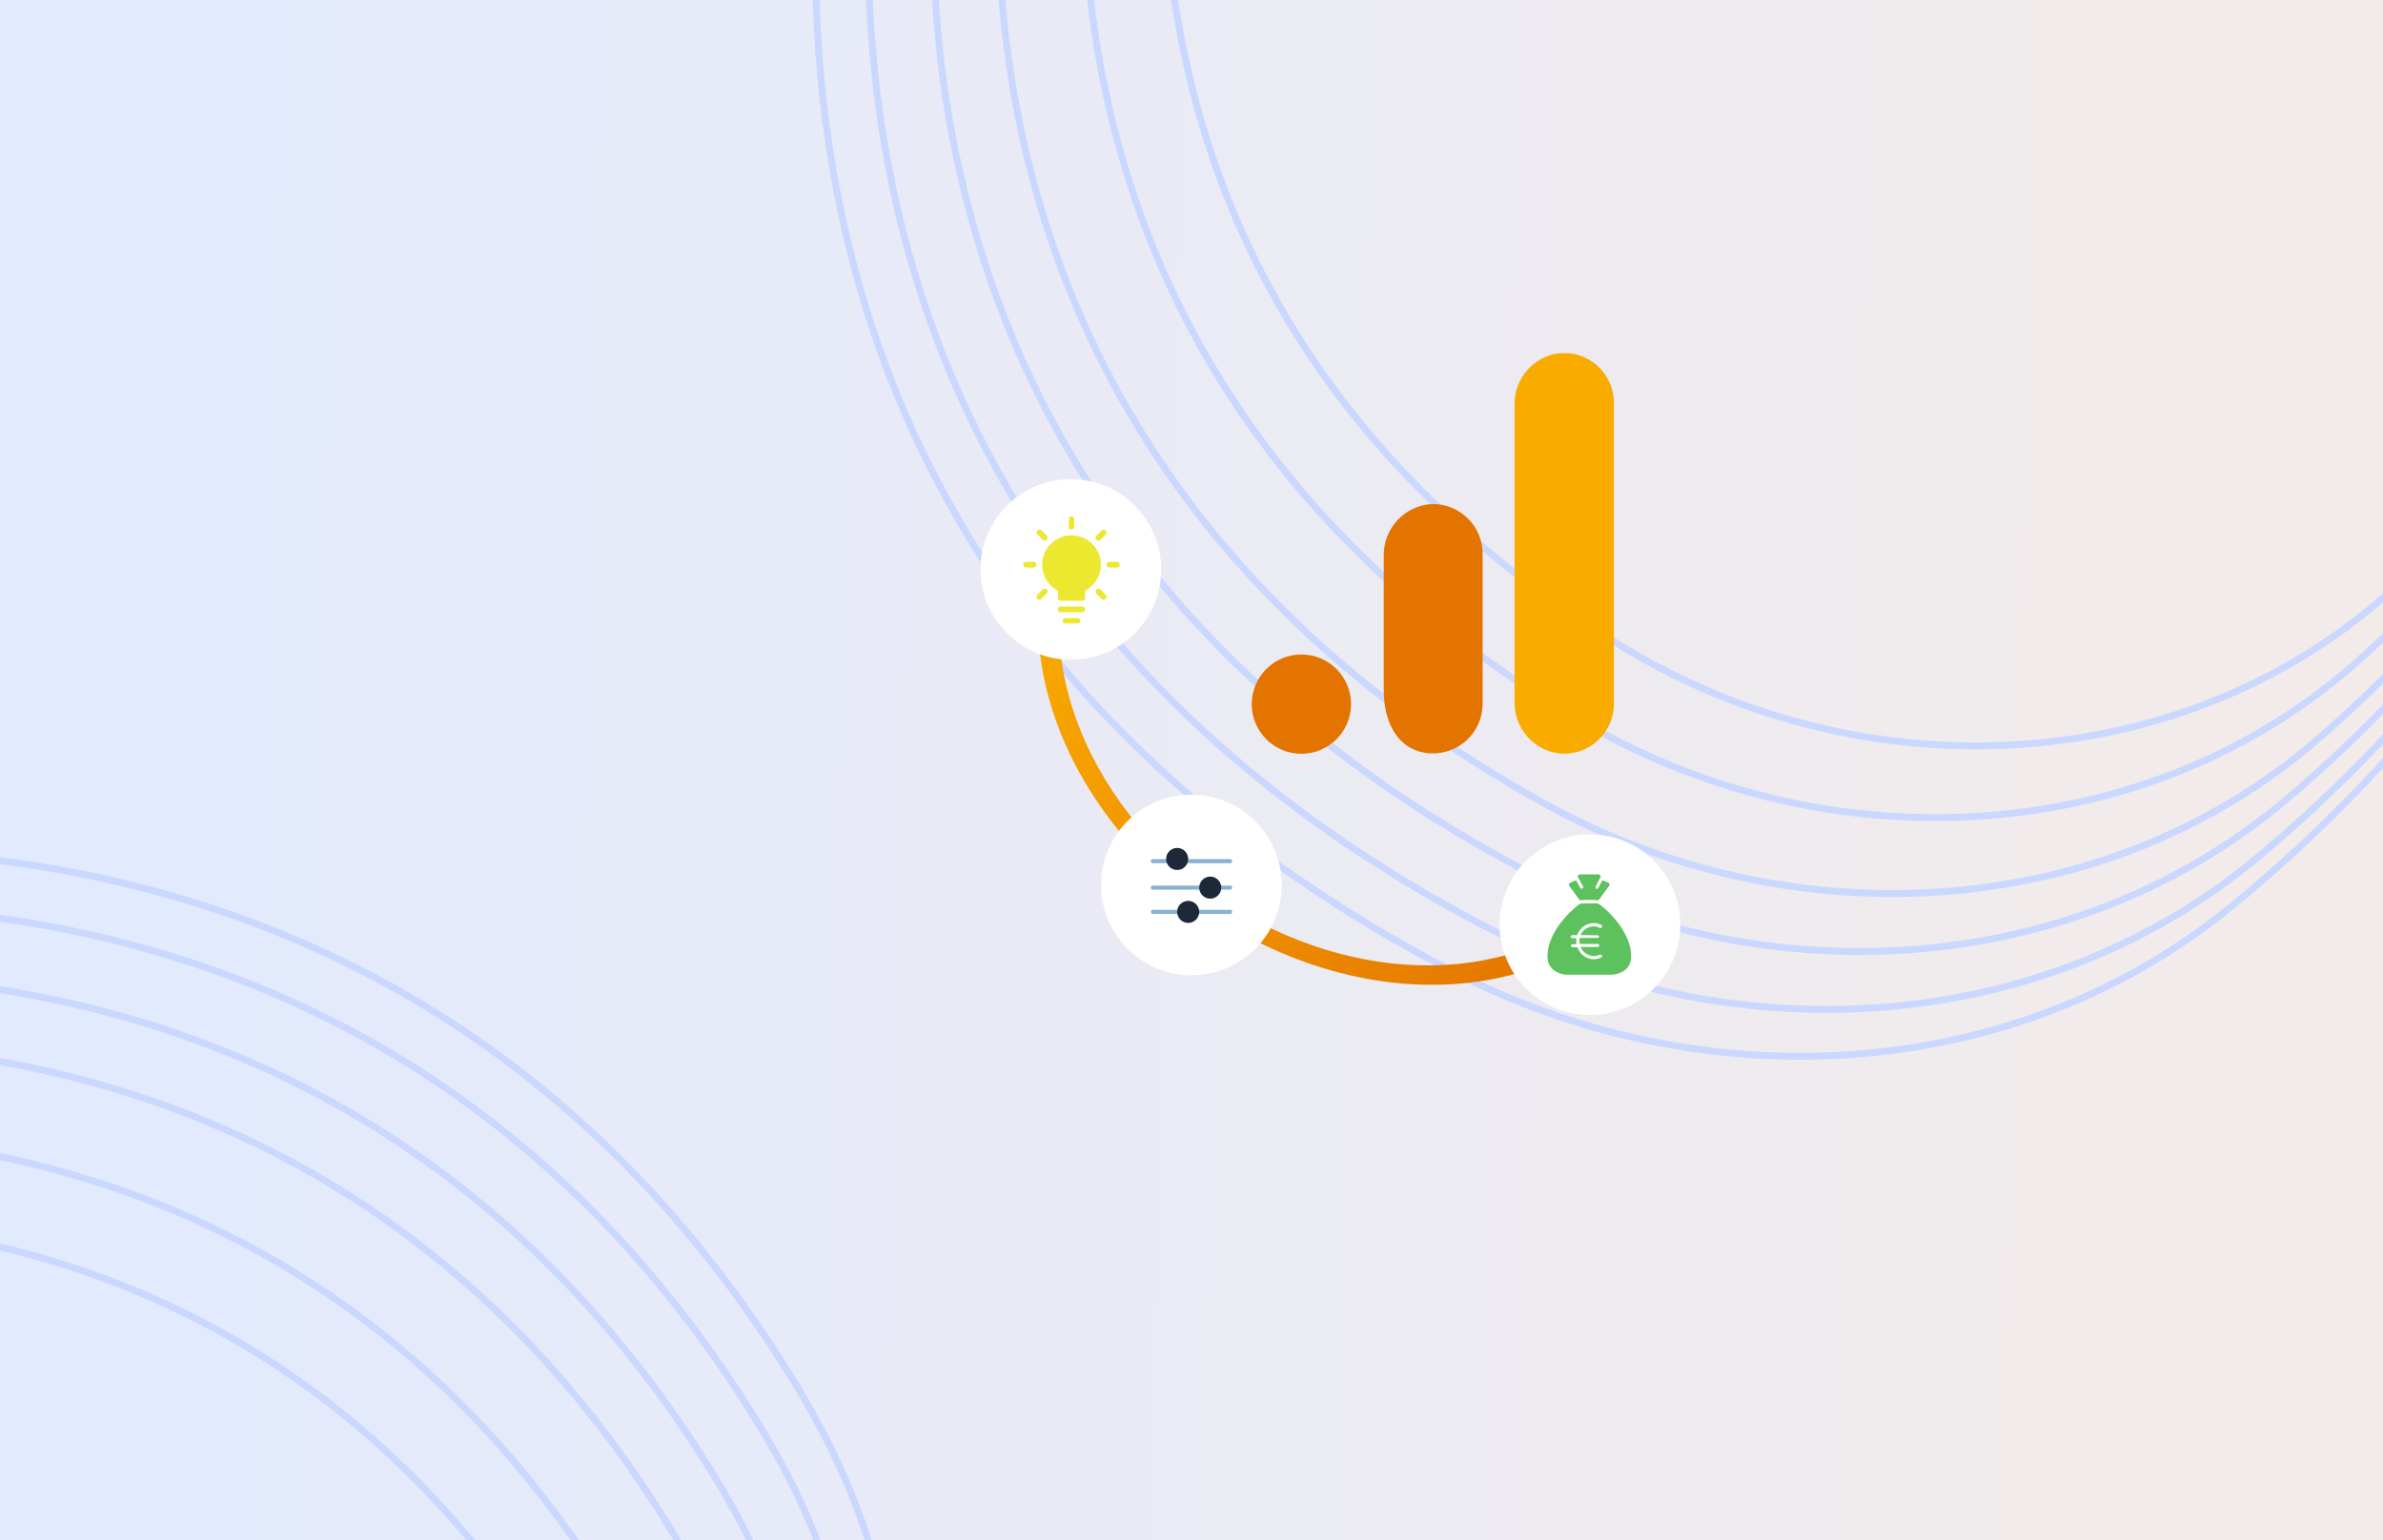 <svg width="1728" height="1117" viewBox="0 0 1728 1117" fill="none" xmlns="http://www.w3.org/2000/svg">
<rect x="0" y="0" width="1728" height="1117" fill="#808080" stroke="none"/>
<g clip-path="url(#clip0_2535_3608)">
<rect width="1728" height="1117" fill="url(#paint0_linear_2535_3608)"/>
<path d="M2101.5 26.981C2047.23 82.558 2000.02 159.626 1947.77 244.926C1933.09 268.889 1918.01 293.502 1902.27 318.47C1830.14 432.874 1743.8 555.162 1617.2 658.19C1457.92 787.815 1231.38 798.284 1049.41 702.587C733.174 536.29 591.5 274.719 591.5 -28C591.5 -219.908 681.376 -345.359 820.302 -422.982C959.413 -500.707 1147.79 -530.5 1344.5 -530.5C1541.07 -530.5 1730.42 -486.756 1870.55 -395.072C2010.32 -303.617 2101.18 -164.447 2101.5 26.981Z" stroke="#CAD8FF" stroke-width="5"/>
<path d="M2101.5 12.863C2048.59 67.046 2002.57 142.171 1951.64 225.309C1937.87 247.78 1923.75 270.836 1909.03 294.222C1839.52 404.687 1756.61 522.922 1635.51 623.127C1477.32 754.029 1250.23 764.706 1068.95 667.758C765.538 505.494 629.5 252.15 629.5 -40.709C629.5 -227.763 717.108 -350.036 852.531 -425.695C988.139 -501.457 1171.78 -530.5 1363.55 -530.5C1555.18 -530.5 1739.77 -487.859 1876.37 -398.491C2012.62 -309.351 2101.18 -173.711 2101.5 12.863Z" stroke="#CAD8FF" stroke-width="5"/>
<path d="M2101.5 -4.578C2050.28 47.883 2005.72 120.607 1956.42 201.075C1943.79 221.701 1930.84 242.835 1917.39 264.268C1851.11 369.862 1772.41 483.076 1658.06 579.758C1501.3 712.312 1273.32 723.204 1092.99 624.563C805.526 467.317 676.5 224.197 676.5 -56.409C676.5 -237.466 761.302 -355.814 892.393 -429.048C1023.67 -502.384 1201.45 -530.5 1387.11 -530.5C1572.63 -530.5 1751.33 -489.221 1883.57 -402.713C2015.45 -316.435 2101.18 -185.155 2101.5 -4.578Z" stroke="#CAD8FF" stroke-width="5"/>
<path d="M2101.5 -22.018C2051.96 28.72 2008.88 99.043 1961.21 176.839C1949.71 195.614 1937.94 214.824 1925.75 234.299C1862.7 335.014 1788.18 443.187 1680.55 536.302C1525.31 670.593 1296.43 681.767 1117.14 581.312C845.544 429.135 723.5 196.245 723.5 -72.108C723.5 -247.169 805.496 -361.592 932.255 -432.4C1059.2 -503.311 1231.12 -530.5 1410.67 -530.5C1590.09 -530.5 1762.9 -490.583 1890.77 -406.936C2018.29 -323.519 2101.18 -196.599 2101.5 -22.018Z" stroke="#CAD8FF" stroke-width="5"/>
<path d="M2101.5 -44.856C2054.19 3.625 2013.04 70.803 1967.53 145.099C1957.54 161.41 1947.34 178.065 1936.81 194.94C1878.03 289.212 1809.02 390.718 1710.2 479.072C1557.16 615.891 1326.89 627.608 1149.11 524.481C898.362 379.024 785.5 159.587 785.5 -92.667C785.5 -259.875 863.796 -369.159 984.84 -436.79C1106.07 -504.524 1270.26 -530.5 1441.76 -530.5C1613.11 -530.5 1778.15 -492.366 1900.27 -412.466C2022.03 -332.795 2101.18 -211.585 2101.5 -44.856Z" stroke="#CAD8FF" stroke-width="5"/>
<path d="M2101.5 -66.449C2056.27 -20.101 2016.93 44.102 1973.44 115.088C1964.86 129.1 1956.11 143.376 1947.12 157.831C1892.28 246.045 1828.37 341.255 1737.63 425.037C1586.86 564.239 1355.22 576.457 1179.12 470.639C947.798 331.638 843.5 124.933 843.5 -112.104C843.5 -271.888 918.334 -376.313 1034.03 -440.941C1149.91 -505.671 1306.87 -530.5 1470.83 -530.5C1634.65 -530.5 1792.42 -494.052 1909.15 -417.695C2025.53 -341.566 2101.18 -225.753 2101.5 -66.449Z" stroke="#CAD8FF" stroke-width="5"/>
<path d="M-741.64 1741.72C-724.059 1666.05 -723.663 1575.68 -723.224 1475.65C-723.101 1447.54 -722.974 1418.68 -722.463 1389.17C-720.117 1253.94 -709.716 1104.61 -654.903 950.866C-585.939 757.431 -397.674 630.998 -192.452 618.446C164.174 596.635 420.958 746.811 577.948 1005.64C677.472 1169.73 665.685 1323.6 587.156 1462.01C508.522 1600.61 362.909 1723.78 194.717 1825.79C26.647 1927.73 -157.938 1988.53 -325.296 1982.81C-492.237 1977.1 -642.091 1905.22 -741.64 1741.72Z" stroke="#CAD8FF" stroke-width="5"/>
<path d="M-734.318 1753.79C-717.179 1680.02 -716.79 1591.92 -716.359 1494.42C-716.242 1468.07 -716.122 1441.03 -715.668 1413.41C-713.523 1282.91 -703.946 1138.82 -652.372 990.339C-585 796.377 -396.375 669.481 -191.101 658.361C152.473 639.75 400.172 785.814 552.049 1036.21C649.055 1196.15 637.56 1346.13 561.007 1481.05C484.351 1616.15 342.398 1736.22 178.429 1835.67C14.582 1935.05 -165.36 1994.32 -328.501 1988.75C-491.223 1983.19 -637.286 1913.14 -734.318 1753.79Z" stroke="#CAD8FF" stroke-width="5"/>
<path d="M-725.275 1768.7C-708.685 1697.28 -708.305 1611.99 -707.885 1517.63C-707.777 1493.44 -707.667 1468.65 -707.28 1443.35C-705.375 1318.7 -696.793 1181.08 -649.167 1039.12C-583.87 844.482 -394.596 716.941 -189.257 707.762C138.079 693.13 374.481 834.089 520.003 1074.01C613.899 1228.82 602.768 1373.99 528.661 1504.59C454.451 1635.37 317.028 1751.61 158.281 1847.89C-0.343 1944.1 -174.542 2001.48 -332.468 1996.09C-489.977 1990.72 -631.353 1922.93 -725.275 1768.7Z" stroke="#CAD8FF" stroke-width="5"/>
<path d="M-716.23 1783.61C-700.188 1714.54 -699.819 1632.07 -699.41 1540.83C-699.311 1518.81 -699.21 1496.29 -698.886 1473.31C-697.209 1354.5 -689.595 1223.37 -645.853 1087.93C-582.767 892.606 -392.864 764.354 -187.477 757.267C123.665 746.53 348.791 882.363 487.959 1111.81C578.746 1261.49 567.977 1401.85 496.317 1528.13C424.553 1654.59 291.66 1766.99 138.136 1860.11C-15.267 1953.15 -183.723 2008.64 -336.434 2003.44C-488.728 1998.25 -625.418 1932.71 -716.23 1783.61Z" stroke="#CAD8FF" stroke-width="5"/>
<path d="M-704.385 1803.14C-689.075 1737.15 -688.73 1658.37 -688.349 1571.25C-688.265 1552.12 -688.18 1532.59 -687.934 1512.7C-686.56 1401.61 -680.202 1279.04 -641.524 1152.24C-581.629 955.894 -390.822 826.459 -185.336 822.438C104.493 816.767 314.792 945.859 445.611 1161.54C532.326 1304.51 522.056 1438.55 453.635 1559.15C385.11 1679.93 258.196 1787.29 111.561 1876.23C-34.951 1965.1 -195.839 2018.08 -341.686 2013.09C-487.115 2008.12 -617.645 1945.53 -704.385 1803.14Z" stroke="#CAD8FF" stroke-width="5"/>
<path d="M-693.188 1821.6C-678.551 1758.52 -678.214 1683.22 -677.84 1599.97C-677.766 1583.54 -677.691 1566.8 -677.505 1549.78C-676.365 1445.91 -671.092 1331.36 -636.955 1212.67C-580.235 1015.46 -388.52 884.886 -183.075 884.037C86.798 882.92 283.172 1005.57 406.1 1208.24C488.964 1344.86 479.134 1472.95 413.727 1588.21C348.216 1703.65 226.89 1806.28 86.7 1891.31C-53.368 1976.26 -207.166 2026.92 -346.572 2022.17C-485.56 2017.43 -610.298 1957.64 -693.188 1821.6Z" stroke="#CAD8FF" stroke-width="5"/>
<mask id="mask0_2535_3608" style="mask-type:luminance" maskUnits="userSpaceOnUse" x="892" y="256" width="318" height="318">
<path d="M1209.77 256H892V573.773H1209.77V256Z" fill="white"/>
</mask>
<g mask="url(#mask0_2535_3608)">
<path d="M1170.29 510.343C1170.35 520.7 1165.95 530.584 1158.23 537.485C1150.5 544.384 1140.18 547.636 1129.9 546.412C1111.39 543.673 1097.82 527.568 1098.27 508.86V293.798C1097.83 275.071 1111.42 258.955 1129.96 256.245C1140.23 255.042 1150.53 258.303 1158.24 265.199C1165.96 272.097 1170.34 281.969 1170.29 292.315V510.343Z" fill="#F9AB00"/>
<path d="M943.675 474.704C963.562 474.704 979.683 490.825 979.683 510.712C979.683 530.6 963.562 546.721 943.675 546.721C923.787 546.721 907.666 530.6 907.666 510.712C907.666 490.825 923.787 474.704 943.675 474.704ZM1038.42 365.566C1018.44 366.661 1002.94 383.421 1003.4 403.428V500.151C1003.4 526.401 1014.95 542.335 1031.87 545.733C1042.5 547.885 1053.53 545.146 1061.91 538.274C1070.29 531.398 1075.14 521.12 1075.11 510.28V401.76C1075.13 392.069 1071.25 382.778 1064.35 375.972C1057.45 369.166 1048.11 365.417 1038.42 365.566Z" fill="#E37400"/>
</g>
<path d="M1173.82 665.993C1137.66 698.566 1087.37 715.645 1031.87 714.2C976.368 712.756 919.245 692.881 870.628 658.101C822.01 623.321 785.039 575.882 766.27 524.196C747.501 472.509 748.147 419.915 768.093 375.739L782.305 383.239C763.631 424.599 763.026 473.841 780.599 522.232C798.171 570.624 832.785 615.039 878.304 647.602C923.822 680.165 977.303 698.772 1029.27 700.125C1081.23 701.477 1128.31 685.487 1162.17 654.99L1173.82 665.993Z" fill="url(#paint1_linear_2535_3608)"/>
<circle cx="776.518" cy="413.023" r="65.5" transform="rotate(11.421 776.518 413.023)" fill="white"/>
<path d="M786.849 428.44V433.648C786.849 434.8 785.917 435.731 784.766 435.731H769.231C768.079 435.731 767.147 434.8 767.147 433.648V428.44C759.483 424.432 754.551 415.912 755.922 406.397C757.28 396.977 765.11 389.438 774.566 388.391C787.423 386.966 798.302 396.992 798.302 409.561C798.302 417.768 793.653 424.884 786.849 428.44Z" fill="#ECE72F"/>
<path d="M784.784 444.076H769.226C766.464 444.076 766.464 439.904 769.226 439.904H784.784C787.544 439.904 787.544 444.076 784.784 444.076Z" fill="#ECE72F"/>
<mask id="mask1_2535_3608" style="mask-type:luminance" maskUnits="userSpaceOnUse" x="770" y="447" width="14" height="6">
<path d="M770.031 447.755H783.756V452.424H770.031V447.755Z" fill="white"/>
</mask>
<g mask="url(#mask1_2535_3608)">
<path d="M781.374 452.418H772.615C769.852 452.418 769.852 448.246 772.615 448.246H781.374C784.136 448.246 784.136 452.418 781.374 452.418Z" fill="#ECE72F"/>
</g>
<mask id="mask2_2535_3608" style="mask-type:luminance" maskUnits="userSpaceOnUse" x="774" y="374" width="6" height="11">
<path d="M774.607 374H779.182V384.363H774.607V374Z" fill="white"/>
</mask>
<g mask="url(#mask2_2535_3608)">
<path d="M774.924 382.015V376.625C774.924 373.863 779.095 373.863 779.095 376.625V382.015C779.095 384.777 774.924 384.777 774.924 382.015Z" fill="#ECE72F"/>
</g>
<path d="M756.121 391.492L752.31 387.68C750.359 385.727 753.31 382.781 755.258 384.729L759.07 388.541C761.021 390.491 758.057 393.427 756.121 391.492Z" fill="#ECE72F"/>
<path d="M749.459 411.649H744.072C741.309 411.649 741.309 407.478 744.072 407.478H749.459C752.218 407.478 752.218 411.649 749.459 411.649Z" fill="#ECE72F"/>
<path d="M752.251 431.36L756.063 427.548C758.016 425.595 760.962 428.547 759.014 430.5L755.202 434.309C753.265 436.246 750.283 433.331 752.251 431.36Z" fill="#ECE72F"/>
<path d="M795.001 388.609L798.81 384.8C800.763 382.847 803.712 385.799 801.761 387.749L797.952 391.561C796.015 393.496 793.033 390.578 795.001 388.609Z" fill="#ECE72F"/>
<path d="M809.933 411.649H804.546C801.784 411.649 801.784 407.478 804.546 407.478H809.933C812.69 407.478 812.69 411.649 809.933 411.649Z" fill="#ECE72F"/>
<path d="M798.839 434.354L795.03 430.542C793.077 428.591 796.028 425.643 797.981 427.593L801.79 431.402C803.741 433.358 800.777 436.291 798.839 434.354Z" fill="#ECE72F"/>
<circle cx="863.936" cy="641.863" r="65.5" transform="rotate(11.421 863.936 641.863)" fill="white"/>
<path d="M836 624.6H892" stroke="#88B2D3" stroke-width="3" stroke-linecap="round"/>
<path d="M836 643.8H892" stroke="#88B2D3" stroke-width="3" stroke-linecap="round"/>
<path d="M836 661.4H892" stroke="#88B2D3" stroke-width="3" stroke-linecap="round"/>
<circle cx="877.6" cy="643.8" r="8" fill="#1D2939"/>
<circle cx="853.6" cy="623" r="8" fill="#1D2939"/>
<circle cx="861.6" cy="661.4" r="8" fill="#1D2939"/>
<circle cx="1152.96" cy="670.664" r="65.5" transform="rotate(11.421 1152.96 670.664)" fill="white"/>
<mask id="mask3_2535_3608" style="mask-type:luminance" maskUnits="userSpaceOnUse" x="1137" y="634" width="31" height="20">
<path d="M1137.25 634H1167.75V653.167H1137.25V634Z" fill="white"/>
</mask>
<g mask="url(#mask3_2535_3608)">
<path d="M1145.73 653.167C1150.2 652.619 1154.67 652.619 1159.04 653.167L1167.07 642.214C1167.43 641.575 1167.16 640.479 1166.06 640.114L1161.87 638.473L1159.04 644.039C1158.86 644.406 1158.31 644.951 1157.49 644.587C1156.95 644.313 1156.76 643.584 1157.04 643.036L1160.68 636.009C1160.96 635.368 1160.23 634 1158.59 634H1146.19C1144.54 634 1143.82 635.187 1144.09 635.916L1147.92 642.945C1148.19 643.491 1148.01 644.222 1147.46 644.496C1147.1 644.677 1146.28 644.677 1145.91 644.039L1142.9 638.473L1138.71 640.207C1137.89 640.572 1137.25 641.484 1137.71 642.306L1145.73 653.167Z" fill="#5DC15D"/>
</g>
<mask id="mask4_2535_3608" style="mask-type:luminance" maskUnits="userSpaceOnUse" x="1122" y="654" width="61" height="54">
<path d="M1122 654.995H1183V707.198H1122V654.995Z" fill="white"/>
</mask>
<g mask="url(#mask4_2535_3608)">
<path d="M1182.75 690.586C1180.29 671.238 1160.68 656.178 1159.14 655.54C1158.4 655.173 1155.4 655.082 1152.48 655.082C1149.56 655.082 1146.55 655.266 1145.82 655.54C1144.27 656.178 1124.67 671.238 1122.21 690.586C1121.57 695.425 1122.57 699.257 1125.04 702.088C1129.5 707.199 1137.53 707.199 1137.62 707.199H1167.34C1167.43 707.199 1175.46 707.108 1179.92 702.088C1182.39 699.257 1183.3 695.425 1182.75 690.586ZM1158.5 678.357C1159.14 678.357 1159.5 678.812 1159.5 679.361C1159.5 679.909 1159.04 680.273 1158.5 680.273H1145.55C1145.37 681.005 1145.37 681.734 1145.37 682.463C1145.37 683.194 1145.46 683.924 1145.55 684.655H1158.59C1159.23 684.655 1159.68 685.203 1159.68 685.749C1159.68 686.387 1159.14 686.845 1158.59 686.845H1146.19C1147.74 690.769 1151.48 693.326 1155.67 693.417C1157.22 693.417 1158.68 693.052 1160.05 692.414C1160.59 692.14 1161.32 692.321 1161.6 692.959C1161.87 693.507 1161.69 694.239 1161.05 694.513C1159.41 695.333 1157.49 695.79 1155.67 695.79C1150.29 695.699 1145.55 692.14 1143.82 687.028H1140.17C1139.53 687.028 1139.08 686.48 1139.08 685.932C1139.08 685.294 1139.62 684.836 1140.17 684.836H1143.18C1142.9 683.376 1142.9 681.917 1143.18 680.457H1140.08C1139.44 680.457 1138.98 679.909 1138.98 679.361C1138.98 678.812 1139.53 678.264 1140.08 678.264H1143.73C1145.46 673.153 1150.2 669.593 1155.58 669.503C1157.49 669.503 1159.41 669.96 1161.05 670.873C1161.6 671.147 1161.87 671.876 1161.6 672.424C1161.32 672.972 1160.59 673.246 1160.05 672.972C1158.68 672.241 1157.13 671.876 1155.58 671.876C1151.38 671.967 1147.74 674.433 1146.1 678.264L1158.5 678.357Z" fill="#5DC15D"/>
</g>
</g>
<defs>
<linearGradient id="paint0_linear_2535_3608" x1="2.2267e-06" y1="520.5" x2="1696" y2="559" gradientUnits="userSpaceOnUse">
<stop stop-color="#E1EAFF"/>
<stop offset="1" stop-color="#F3EBE9"/>
</linearGradient>
<linearGradient id="paint1_linear_2535_3608" x1="771.861" y1="388.106" x2="1170.71" y2="666.089" gradientUnits="userSpaceOnUse">
<stop stop-color="#F9AB00"/>
<stop offset="1" stop-color="#E37400"/>
</linearGradient>
<clipPath id="clip0_2535_3608">
<rect width="1728" height="1117" fill="white"/>
</clipPath>
</defs>
</svg>
